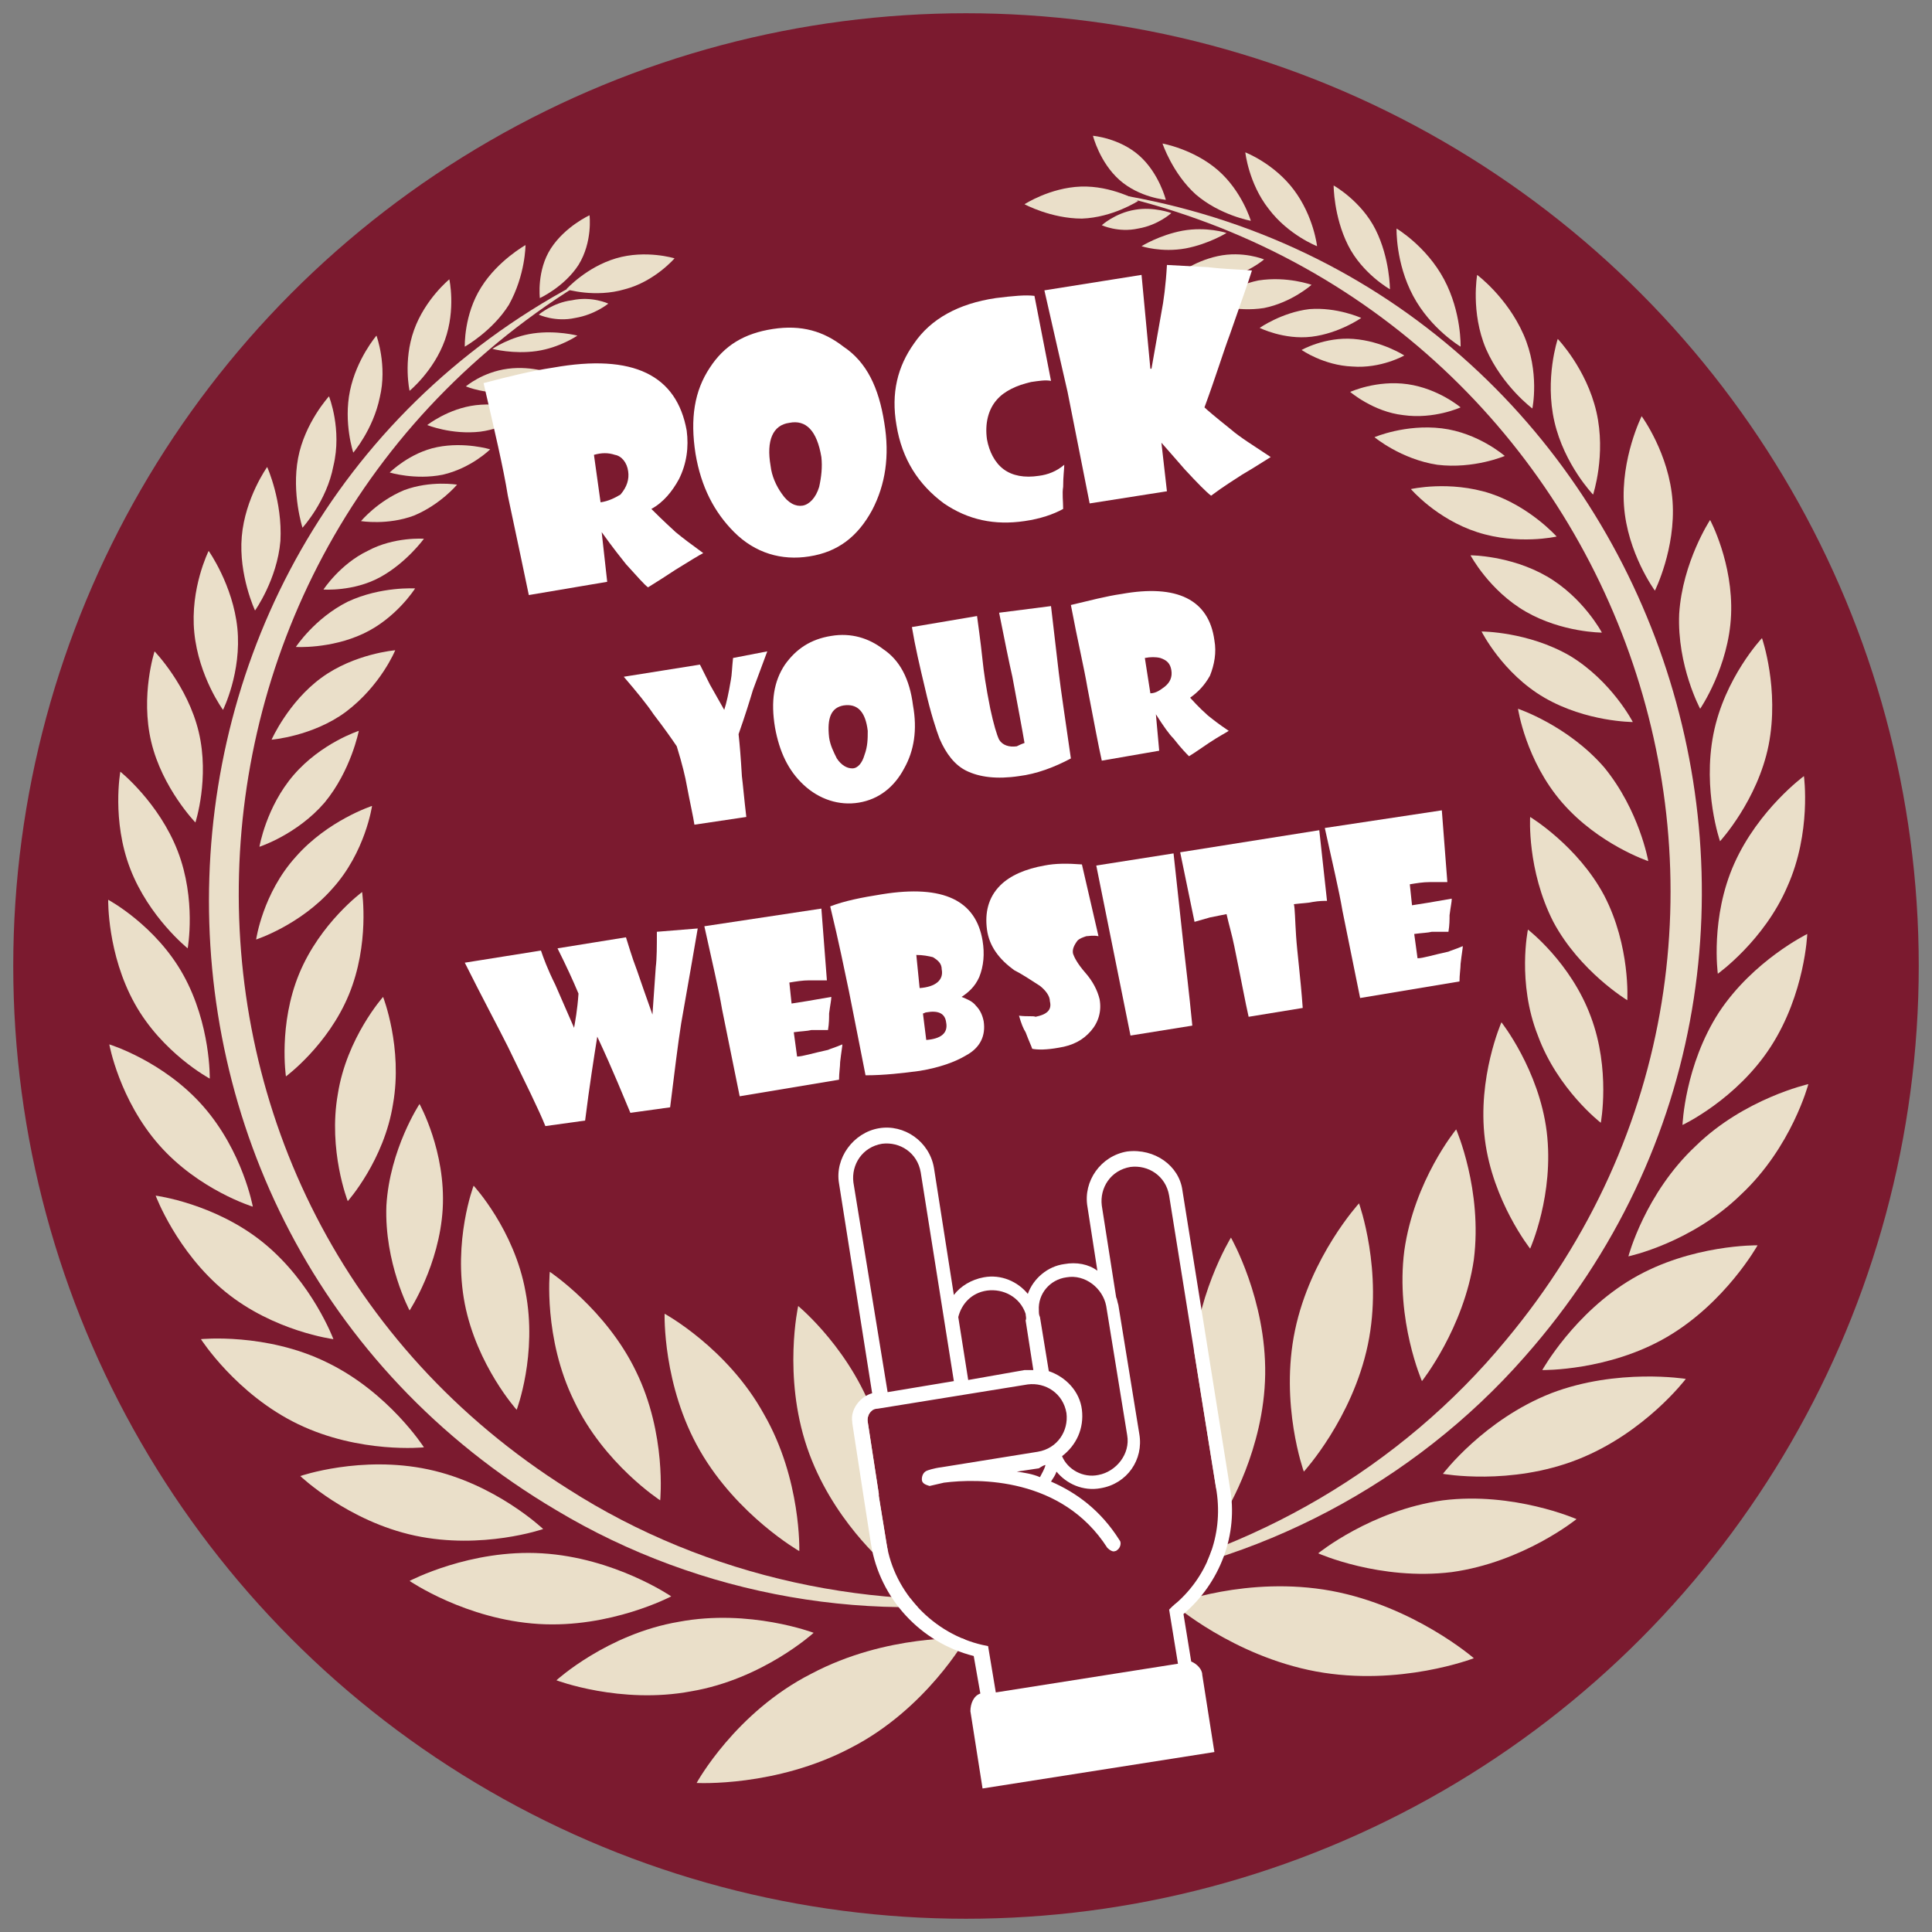 <?xml version="1.0" encoding="utf-8"?>
<!-- Generator: $$$/GeneralStr/196=Adobe Illustrator 27.6.0, SVG Export Plug-In . SVG Version: 6.00 Build 0)  -->
<svg version="1.1" id="Ebene_1" xmlns="http://www.w3.org/2000/svg" xmlns:xlink="http://www.w3.org/1999/xlink" x="0px" y="0px"
	 viewBox="0 0 175 175" style="enable-background:new 0 0 175 175;" xml:space="preserve">
<rect x="0" y="0" width="175" height="175" fill="#808080" stroke="none"/>
<style type="text/css">
	.st0{fill:#7B1A2F;}
	.st1{fill:#EADFC9;}
	.st2{fill:#FFFFFF;}
</style>
<g id="Ebene_5">
	<circle class="st0" cx="87.5" cy="87.5" r="86.3"/>
	<path class="st1" d="M133.5,150.2c0,0-6.7,2.6-14.3,1.2c-7.5-1.4-12.9-6.1-12.9-6.1s6.7-2.6,14.3-1.2
		C128.1,145.5,133.5,150.2,133.5,150.2L133.5,150.2z"/>
	<path class="st1" d="M111.5,112.1c0,0,3.2,5.6,3.1,12.4c-0.1,6.8-3.5,12.3-3.5,12.3s-3.2-5.6-3.1-12.4S111.5,112.1,111.5,112.1z"/>
	<path class="st1" d="M123.1,109c0,0,2.2,6.1,0.8,12.8c-1.4,6.7-5.8,11.5-5.8,11.5s-2.2-6.1-0.8-12.8S123.1,109,123.1,109z"/>
	<path class="st1" d="M131.9,102.3c0,0,2.4,5.5,1.6,11.8c-0.9,6.2-4.7,11-4.7,11s-2.4-5.5-1.6-11.8
		C128.1,106.9,131.9,102.3,131.9,102.3L131.9,102.3z"/>
	<path class="st1" d="M136,92.6c0,0,3.4,4.3,4.1,9.9c0.7,5.7-1.5,10.6-1.5,10.6s-3.4-4.3-4.1-9.9C133.8,97.6,136,92.6,136,92.6z"/>
	<path class="st1" d="M138.4,84.2c0,0,3.9,3,5.7,7.9c1.8,4.8,0.9,9.6,0.9,9.6s-3.9-3-5.7-7.9C137.4,89,138.4,84.2,138.4,84.2z"/>
	<path class="st1" d="M138.6,74c0,0,4.3,2.6,6.7,7.1c2.4,4.6,2.1,9.5,2.1,9.5s-4.3-2.6-6.7-7.1C138.3,78.8,138.6,74,138.6,74z"/>
	<path class="st1" d="M137.5,64.2c0,0,4.5,1.5,7.8,5.3c3.2,3.9,4,8.5,4,8.5s-4.5-1.5-7.8-5.3C138.2,68.9,137.5,64.2,137.5,64.2z"/>
	<path class="st1" d="M134.2,57.2c0,0,4.2,0,8,2.2c3.8,2.3,5.7,6,5.7,6s-4.2,0-8-2.2C136.1,61,134.2,57.2,134.2,57.2z"/>
	<path class="st1" d="M133.2,50.3c0,0,3.6,0,6.9,1.9s5,5.1,5,5.1s-3.6,0-6.9-1.9S133.2,50.3,133.2,50.3z"/>
	<path class="st1" d="M127.8,44.3c0,0,3.5-0.8,7.2,0.4c3.6,1.2,6,3.9,6,3.9s-3.5,0.8-7.2-0.4S127.8,44.3,127.8,44.3z"/>
	<path class="st1" d="M124.5,39.6c0,0,2.8-1.2,6.1-0.8c3.3,0.4,5.7,2.5,5.7,2.5s-2.8,1.2-6.1,0.8C126.9,41.6,124.5,39.6,124.5,39.6z
		"/>
	<path class="st1" d="M122.3,35.5c0,0,2.4-1.1,5.2-0.7s4.8,2.1,4.8,2.1s-2.4,1.1-5.2,0.7C124.4,37.3,122.3,35.5,122.3,35.5z"/>
	<path class="st1" d="M117.9,31.7c0,0,2.1-1.2,4.7-1c2.6,0.2,4.6,1.5,4.6,1.5s-2.1,1.2-4.7,1C119.9,33.1,117.9,31.7,117.9,31.7z"/>
	<path class="st1" d="M114.1,29.7c0,0,2-1.4,4.5-1.7c2.5-0.2,4.7,0.8,4.7,0.8s-2,1.4-4.5,1.7S114.1,29.7,114.1,29.7z"/>
	<path class="st1" d="M109.7,27.5c0,0,1.8-1.6,4.3-2.1c2.6-0.4,4.8,0.4,4.8,0.4s-1.8,1.6-4.3,2.1C112,28.3,109.7,27.5,109.7,27.5z"
		/>
	<path class="st1" d="M106.5,25c0,0,1.5-1.3,3.8-1.8c2.3-0.5,4.2,0.3,4.2,0.3s-1.5,1.3-3.8,1.8C108.5,25.7,106.5,25,106.5,25z"/>
	<path class="st1" d="M142.8,137.6c0,0-4.8,3.9-11.3,4.8c-6.5,0.8-12.1-1.7-12.1-1.7s4.8-3.9,11.3-4.8
		C137.1,135.1,142.8,137.6,142.8,137.6z"/>
	<path class="st1" d="M152.7,124.9c0,0-3.7,4.9-9.8,7.3c-6.1,2.4-12.2,1.3-12.2,1.3s3.7-4.9,9.8-7.3
		C146.5,123.9,152.7,124.9,152.7,124.9z"/>
	<path class="st1" d="M159.2,112.8c0,0-2.9,5.2-8.2,8.3s-11.3,3-11.3,3s2.9-5.2,8.2-8.3C153.2,112.7,159.2,112.8,159.2,112.8z"/>
	<path class="st1" d="M163.8,98.2c0,0-1.5,5.7-6.1,10c-4.5,4.4-10.2,5.6-10.2,5.6s1.5-5.7,6.1-10C158,99.5,163.8,98.2,163.8,98.2z"
		/>
	<path class="st1" d="M163.7,84.6c0,0-0.2,5.4-3.3,10.2s-8,7.1-8,7.1s0.2-5.4,3.3-10.2C158.8,87,163.7,84.6,163.7,84.6z"/>
	<path class="st1" d="M163.4,70.3c0,0,0.7,5.1-1.5,10c-2.1,4.9-6.3,7.9-6.3,7.9s-0.7-5.1,1.5-10S163.4,70.3,163.4,70.3z"/>
	<path class="st1" d="M159.6,57.8c0,0,1.6,4.6,0.6,9.7c-1,5-4.4,8.7-4.4,8.7s-1.6-4.6-0.6-9.7S159.6,57.8,159.6,57.8z"/>
	<path class="st1" d="M154.9,47.1c0,0,2.1,3.9,1.9,8.6s-2.8,8.5-2.8,8.5s-2.1-3.9-1.9-8.6C152.4,50.9,154.9,47.1,154.9,47.1z"/>
	<path class="st1" d="M148.7,37.7c0,0,2.5,3.4,2.8,7.7s-1.6,8.1-1.6,8.1s-2.5-3.4-2.8-7.7S148.7,37.7,148.7,37.7z"/>
	<path class="st1" d="M141.1,30.7c0,0,2.6,2.7,3.5,6.6s-0.3,7.5-0.3,7.5s-2.6-2.7-3.5-6.6S141.1,30.7,141.1,30.7z"/>
	<path class="st1" d="M133.8,24.9c0,0,2.7,2,4.2,5.4s0.8,6.7,0.8,6.7s-2.7-2-4.2-5.4C133.2,28.3,133.8,24.9,133.8,24.9z"/>
	<path class="st1" d="M126.5,20.7c0,0,2.7,1.6,4.3,4.6c1.6,3,1.5,6.1,1.5,6.1s-2.7-1.6-4.3-4.6C126.4,23.8,126.5,20.7,126.5,20.7z"
		/>
	<path class="st1" d="M120.8,16.8c0,0,2.5,1.4,3.8,4s1.3,5.4,1.3,5.4s-2.5-1.4-3.8-4S120.8,16.8,120.8,16.8z"/>
	<path class="st1" d="M112.8,13.8c0,0,2.6,1,4.4,3.4c1.8,2.4,2.1,5.1,2.1,5.1s-2.6-1-4.4-3.4C113.1,16.6,112.8,13.8,112.8,13.8z"/>
	<path class="st1" d="M105.3,13c0,0,2.8,0.5,5,2.4c2.2,1.9,3,4.6,3,4.6s-2.8-0.5-5-2.4C106.2,15.7,105.3,13,105.3,13z"/>
	<path class="st1" d="M99,12.3c0,0,2.4,0.2,4.2,1.8s2.4,4,2.4,4s-2.4-0.2-4.2-1.8C99.6,14.7,99,12.3,99,12.3z"/>
	<path class="st1" d="M92.8,18.5c0,0,2.3-1.5,5.1-1.6s5.2,1.3,5.2,1.3s-2.3,1.5-5.1,1.6C95.2,19.8,92.8,18.5,92.8,18.5z"/>
	<path class="st1" d="M99.8,20.4c0,0,1.2-1.1,3-1.4c1.7-0.3,3.3,0.3,3.3,0.3s-1.2,1.1-3,1.4C101.3,21.1,99.8,20.4,99.8,20.4z"/>
	<path class="st1" d="M103.4,22.3c0,0,1.6-1,3.7-1.4c2.2-0.4,4,0.2,4,0.2s-1.6,1-3.7,1.4C105.2,22.9,103.4,22.3,103.4,22.3z"/>
	<path class="st1" d="M99.9,17.4c50,7.3,71.6,67.7,38.2,105.5c-10,11.4-24.3,19-39.3,20.7c14.7-2.9,28.1-10.7,37.6-22.2
		C167.6,84,147.2,27.6,99.9,17.4L99.9,17.4z"/>
	<path class="st1" d="M63.1,161.5c0,0,7.2,0.4,14-3.2c6.8-3.5,10.4-9.9,10.4-9.9s-7.2-0.4-14,3.2C66.6,155.1,63.1,161.5,63.1,161.5
		L63.1,161.5z"/>
	<path class="st1" d="M72.3,118.3c0,0-1.4,6.3,0.8,12.8c2.2,6.5,7.1,10.6,7.1,10.6s1.4-6.3-0.8-12.8
		C77.3,122.4,72.3,118.3,72.3,118.3z"/>
	<path class="st1" d="M60.2,119c0,0-0.2,6.5,3.2,12.4c3.4,5.9,9,9.1,9,9.1s0.2-6.5-3.2-12.4C65.9,122.1,60.2,119,60.2,119z"/>
	<path class="st1" d="M49.8,115.2c0,0-0.6,6,2.2,11.7c2.7,5.7,7.8,9,7.8,9s0.6-6-2.2-11.7C54.9,118.6,49.8,115.2,49.8,115.2z"/>
	<path class="st1" d="M42.9,107.4c0,0-1.9,5-0.8,10.7c1.1,5.6,4.7,9.6,4.7,9.6s1.9-5,0.8-10.7C46.6,111.4,42.9,107.4,42.9,107.4z"/>
	<path class="st1" d="M38,100c0,0-2.7,4.1-3,9.2c-0.2,5.2,2.1,9.5,2.1,9.5s2.7-4.1,3-9.2C40.4,104.3,38,100,38,100z"/>
	<path class="st1" d="M34.7,90.3c0,0-3.3,3.7-4.1,8.8c-0.9,5.1,0.9,9.7,0.9,9.7s3.3-3.7,4.1-8.8C36.5,94.9,34.7,90.3,34.7,90.3z"/>
	<path class="st1" d="M32.8,80.8c0,0-3.8,2.8-5.7,7.4c-1.9,4.6-1.2,9.3-1.2,9.3s3.8-2.8,5.7-7.4C33.5,85.5,32.8,80.8,32.8,80.8z"/>
	<path class="st1" d="M33.7,73c0,0-4,1.3-6.9,4.6c-3,3.3-3.6,7.5-3.6,7.5s4-1.3,6.9-4.6C33.1,77.2,33.7,73,33.7,73z"/>
	<path class="st1" d="M32.5,66.2c0,0-3.4,1.1-5.9,4c-2.5,2.9-3.1,6.5-3.1,6.5s3.4-1.1,5.9-4C31.8,69.8,32.5,66.2,32.5,66.2z"/>
	<path class="st1" d="M35.8,58.9c0,0-3.7,0.3-6.7,2.5c-3,2.2-4.5,5.6-4.5,5.6s3.7-0.3,6.7-2.5C34.5,62.1,35.8,58.9,35.8,58.9z"/>
	<path class="st1" d="M37.6,53.3c0,0-3.1-0.2-6.1,1.2c-3,1.5-4.7,4.1-4.7,4.1s3.1,0.2,6.1-1.2C35.9,56,37.6,53.3,37.6,53.3z"/>
	<path class="st1" d="M38.4,48.8c0,0-2.7-0.2-5.1,1.1c-2.5,1.2-4,3.5-4,3.5s2.7,0.2,5.1-1.1C36.8,51,38.4,48.8,38.4,48.8z"/>
	<path class="st1" d="M41.4,43.9c0,0-2.4-0.4-4.8,0.5c-2.4,1-3.9,2.8-3.9,2.8s2.4,0.4,4.8-0.5C39.9,45.7,41.4,43.9,41.4,43.9z"/>
	<path class="st1" d="M44.4,40.7c0,0-2.3-0.7-4.8-0.2s-4.3,2.3-4.3,2.3s2.3,0.7,4.8,0.2C42.7,42.4,44.4,40.7,44.4,40.7z"/>
	<path class="st1" d="M47.9,37.3c0,0-2.2-0.9-4.8-0.6c-2.5,0.3-4.4,1.8-4.4,1.8s2.2,0.9,4.8,0.6C45.9,38.8,47.9,37.3,47.9,37.3z"/>
	<path class="st1" d="M50.2,33.9c0,0-1.9-0.8-4.2-0.5S42.2,35,42.2,35s1.9,0.8,4.2,0.5C48.6,35.3,50.2,33.9,50.2,33.9z"/>
	<path class="st1" d="M50.4,152.2c0,0,5.8,2.2,12.2,1c6.5-1.1,11.1-5.3,11.1-5.3s-5.8-2.2-12.2-1C55,148,50.4,152.2,50.4,152.2z"/>
	<path class="st1" d="M37.1,143.2c0,0,5.1,3.5,11.7,3.9c6.5,0.4,12-2.5,12-2.5s-5.1-3.5-11.7-3.9C42.6,140.3,37.1,143.2,37.1,143.2z
		"/>
	<path class="st1" d="M27.2,133.7c0,0,4.3,4.1,10.4,5.4s11.6-0.6,11.6-0.6s-4.3-4.1-10.4-5.4S27.2,133.7,27.2,133.7z"/>
	<path class="st1" d="M18.2,121.3c0,0,3.2,5,8.8,7.7s11.4,2.1,11.4,2.1s-3.2-5-8.8-7.7C24.1,120.7,18.2,121.3,18.2,121.3z"/>
	<path class="st1" d="M14.1,108.3c0,0,1.9,5.1,6.3,8.7s9.8,4.3,9.8,4.3s-1.9-5.1-6.3-8.7C19.5,109,14.1,108.3,14.1,108.3z"/>
	<path class="st1" d="M9.9,94.6c0,0,0.9,5,4.5,9.1s8.5,5.6,8.5,5.6s-0.9-5-4.5-9.1C14.8,96.1,9.9,94.6,9.9,94.6z"/>
	<path class="st1" d="M9.8,81.5c0,0-0.1,4.9,2.4,9.4c2.5,4.5,6.8,6.8,6.8,6.8s0.1-4.9-2.4-9.4C14.1,83.8,9.8,81.5,9.8,81.5z"/>
	<path class="st1" d="M10.9,69.9c0,0-0.8,4.4,0.9,8.8c1.7,4.4,5.2,7.2,5.2,7.2s0.8-4.4-0.9-8.8C14.4,72.7,10.9,69.9,10.9,69.9z"/>
	<path class="st1" d="M14,59c0,0-1.3,4-0.3,8.2c1,4.2,4,7.3,4,7.3s1.3-4,0.3-8.2S14,59,14,59z"/>
	<path class="st1" d="M18.9,49.9c0,0-1.7,3.4-1.3,7.4s2.6,7,2.6,7s1.7-3.4,1.3-7.4C21.1,53,18.9,49.9,18.9,49.9z"/>
	<path class="st1" d="M24.2,42.3c0,0-2,2.8-2.3,6.3c-0.3,3.5,1.2,6.7,1.2,6.7s2-2.8,2.3-6.3C25.6,45.4,24.2,42.3,24.2,42.3z"/>
	<path class="st1" d="M29.8,35.9c0,0-2.2,2.4-2.8,5.6s0.4,6.3,0.4,6.3s2.2-2.4,2.8-5.6C31,38.9,29.8,35.9,29.8,35.9z"/>
	<path class="st1" d="M34.1,30.4c0,0-1.8,2.1-2.4,5C31.1,38.3,32,41,32,41s1.8-2.1,2.4-5C35.1,33.1,34.1,30.4,34.1,30.4z"/>
	<path class="st1" d="M40.7,25.3c0,0-2.2,1.8-3.2,4.6s-0.4,5.5-0.4,5.5s2.2-1.8,3.2-4.6C41.3,28,40.7,25.3,40.7,25.3z"/>
	<path class="st1" d="M47.6,22.2c0,0-2.5,1.4-4,3.8c-1.6,2.5-1.5,5.4-1.5,5.4s2.5-1.4,4-3.8C47.6,24.9,47.6,22.2,47.6,22.2z"/>
	<path class="st1" d="M53.4,19.5c0,0-2.2,1-3.5,3s-1,4.5-1,4.5s2.2-1,3.5-3C53.7,21.9,53.4,19.5,53.4,19.5z"/>
	<path class="st1" d="M61.1,23.4c0,0-2.6-0.8-5.3,0c-2.7,0.8-4.5,2.8-4.5,2.8s2.6,0.8,5.3,0C59.3,25.5,61.1,23.4,61.1,23.4z"/>
	<path class="st1" d="M55.1,27.5c0,0-1.5-0.7-3.3-0.3c-1.7,0.2-3,1.3-3,1.3s1.5,0.7,3.3,0.3C53.9,28.5,55.1,27.5,55.1,27.5z"/>
	<path class="st1" d="M52.3,30.4c0,0-1.9-0.5-4-0.2c-2.1,0.3-3.7,1.4-3.7,1.4s1.9,0.5,4,0.2C50.7,31.5,52.3,30.4,52.3,30.4z"/>
	<path class="st1" d="M54.2,24.7c-42,24.3-43.9,84.3-2.7,110.2c12.5,8,27.8,11.3,42.6,9.5c-14.8,3-30.7,0.2-43.7-7.6
		C6.9,111.1,8.8,47,54.2,24.7L54.2,24.7z"/>
	<g>
		<path class="st2" d="M62.2,39c0.2,1.5,0,3-0.7,4.4c-0.6,1.1-1.4,2.1-2.5,2.7c0.3,0.3,1,1,2.2,2.1c0.6,0.5,1.4,1.1,2.5,1.9
			c-0.4,0.2-1.2,0.7-2.5,1.5c-0.9,0.6-1.7,1.1-2.5,1.6c-0.3-0.2-1-1-2-2.1c-0.4-0.5-1.2-1.5-2.2-2.9l0,0l0.5,4.5l-7.1,1.2
			c-0.4-1.9-1-4.8-1.9-9c-0.4-2.5-1.2-5.9-2.2-10.2c2.3-0.6,4.3-1.1,6.3-1.4C57.4,32,61.3,34,62.2,39L62.2,39z M56.9,42.7
			c-0.1-0.8-0.6-1.4-1.2-1.5c-0.6-0.2-1.2-0.2-1.9,0l0.6,4.3c0.7-0.1,1.3-0.4,1.8-0.7C56.8,44.1,57,43.4,56.9,42.7z"/>
		<path class="st2" d="M80.1,38.3c0.5,3,0.1,5.6-1.1,7.9c-1.3,2.4-3.1,3.8-5.7,4.2c-2.5,0.4-4.9-0.3-6.8-2.2c-1.8-1.8-3-4.1-3.5-7.1
			c-0.5-3.2-0.1-5.7,1.3-7.8c1.3-2,3.1-3.1,5.7-3.5c2.6-0.4,4.6,0.2,6.4,1.6C78.5,32.8,79.6,35.1,80.1,38.3L80.1,38.3z M74.4,41.4
			c-0.4-2.4-1.4-3.4-2.9-3.1c-1.5,0.2-2.1,1.6-1.7,3.9c0.1,0.9,0.5,1.8,1,2.5c0.6,0.9,1.3,1.2,1.9,1.1s1.2-0.7,1.5-1.7
			C74.4,43.2,74.5,42.3,74.4,41.4L74.4,41.4z"/>
		<path class="st2" d="M95.2,34.5c-0.5-0.1-1.1,0-1.8,0.1c-1.3,0.3-2.4,0.8-3.1,1.6c-0.8,0.9-1.1,2.2-0.9,3.6
			c0.2,1.1,0.7,2.1,1.5,2.7s1.9,0.8,3.2,0.6c0.8-0.1,1.6-0.4,2.3-1c0,0.4-0.1,1-0.1,2c-0.1,0.6,0,1.3,0,2c-0.9,0.5-2.1,0.9-3.5,1.1
			c-2.7,0.4-5.1-0.1-7.3-1.6c-2.3-1.7-3.8-4-4.3-7.1c-0.5-2.9,0.1-5.3,1.6-7.4c1.5-2.2,4-3.6,7.4-4.1c1.6-0.2,2.7-0.3,3.5-0.2
			L95.2,34.5L95.2,34.5z"/>
		<path class="st2" d="M113.4,24.5c-0.3,1-1,2.9-2,5.8c-0.6,1.6-1.3,3.9-2.3,6.6c0.2,0.2,0.9,0.8,2.4,2c0.8,0.7,2.1,1.5,3.6,2.5
			c-0.5,0.3-1.4,0.9-2.6,1.6c-0.6,0.4-1.6,1-2.8,1.9c-0.4-0.3-1.2-1.1-2.4-2.4c-0.7-0.8-1.3-1.5-2.1-2.4l0,0l0.5,4.4l-7,1.1l-2-10.1
			c-0.5-2.2-1.2-5.2-2.1-9.2l8.8-1.4l0.8,8.5l0.1,0c0.2-1.1,0.5-2.8,0.9-5.1c0.2-1,0.4-2.5,0.5-4.3l3.7,0.2
			C111.1,24.4,112.3,24.4,113.4,24.5L113.4,24.5z"/>
		<path class="st2" d="M69.5,59l-1.3,3.5c-0.3,1-0.7,2.3-1.3,4c0.1,0.9,0.2,2.1,0.3,3.8c0.1,0.8,0.2,2,0.4,3.7l-4.7,0.7
			c-0.1-0.7-0.4-2-0.7-3.6c-0.1-0.6-0.4-1.9-0.9-3.5c-0.4-0.6-1.1-1.6-2.1-2.9c-0.6-0.9-1.5-2-2.7-3.4l6.9-1.1
			c0.2,0.4,0.5,1,0.9,1.8l1.3,2.3c0.2-0.6,0.4-1.5,0.6-2.7c0.1-0.5,0.1-1.1,0.2-2L69.5,59L69.5,59z"/>
		<path class="st2" d="M82.7,63.9c0.4,2.2,0.1,4.1-0.8,5.7c-0.9,1.7-2.3,2.8-4.1,3.1c-1.8,0.3-3.6-0.3-5-1.6c-1.4-1.3-2.2-3-2.6-5.2
			c-0.4-2.4-0.1-4.2,0.9-5.7c1-1.4,2.3-2.3,4.2-2.6c1.8-0.3,3.4,0.2,4.7,1.2C81.5,59.8,82.4,61.5,82.7,63.9L82.7,63.9z M78.6,66.2
			c-0.2-1.7-0.9-2.5-2.2-2.3c-1.1,0.2-1.5,1.1-1.3,2.9c0.1,0.7,0.4,1.3,0.7,1.9c0.4,0.6,0.9,0.9,1.4,0.9s0.9-0.5,1.1-1.2
			C78.6,67.6,78.6,66.9,78.6,66.2L78.6,66.2z"/>
		<path class="st2" d="M95.2,54.9l0.7,6c0.2,1.7,0.6,4.3,1.1,7.8c-1.5,0.8-3.1,1.4-4.7,1.6c-2,0.3-3.6,0.1-4.8-0.5
			c-1-0.5-1.8-1.5-2.4-2.9c-0.3-0.8-0.8-2.3-1.3-4.5c-0.5-2.1-0.9-3.8-1.2-5.6l5.9-1c0.1,0.8,0.3,2.1,0.5,4c0.1,1,0.3,2.4,0.7,4.4
			c0.3,1.4,0.6,2.4,0.8,2.8c0.3,0.5,0.9,0.7,1.6,0.6c0.2-0.1,0.4-0.2,0.7-0.3c-0.2-1.2-0.6-3.3-1.1-6c-0.3-1.3-0.7-3.3-1.2-5.8
			L95.2,54.9L95.2,54.9z"/>
		<path class="st2" d="M110,58c0.2,1.1,0,2.2-0.4,3.2c-0.5,0.9-1.1,1.5-1.8,2c0.2,0.2,0.7,0.8,1.6,1.6c0.5,0.4,1,0.8,1.9,1.4
			c-0.3,0.2-0.9,0.5-1.8,1.1c-0.6,0.4-1.3,0.9-1.8,1.2c-0.2-0.2-0.7-0.7-1.4-1.6c-0.4-0.4-0.9-1.1-1.6-2.2l0,0L105,68l-5.2,0.9
			c-0.3-1.3-0.7-3.5-1.3-6.6c-0.3-1.8-0.9-4.3-1.5-7.5c1.7-0.4,3.2-0.8,4.6-1C106.6,52.9,109.5,54.3,110,58L110,58z M106.1,60.7
			c-0.1-0.6-0.4-0.9-1-1.1c-0.4-0.1-0.9-0.1-1.4,0l0.5,3.2c0.5,0,0.9-0.3,1.3-0.6C106,61.8,106.2,61.3,106.1,60.7L106.1,60.7z"/>
		<path class="st2" d="M63.2,84.1c-0.3,1.8-0.8,4.6-1.5,8.6c-0.3,1.9-0.6,4.4-1,7.6l-3.6,0.5c-0.6-1.4-1.5-3.7-3-6.9
			c-0.3,1.9-0.7,4.4-1.1,7.6l-3.6,0.5c-0.6-1.5-1.8-3.9-3.4-7.2c-0.9-1.8-2.3-4.4-3.9-7.6l6.9-1.1c0.2,0.6,0.6,1.7,1.3,3.1l1.7,3.9
			c0.1-0.6,0.3-1.6,0.4-3.1c-0.5-1.2-1.1-2.5-1.9-4.1l6.2-1c0.2,0.6,0.5,1.7,1,3c0.3,0.9,0.8,2.3,1.4,4l0.3-4.3
			c0.1-0.8,0.1-1.9,0.1-3.2L63.2,84.1L63.2,84.1z"/>
		<path class="st2" d="M74.4,82.3l0.5,6.5c-0.3,0-0.8,0-1.6,0c-0.6,0-1.2,0.1-1.8,0.2l0.2,1.9c0.7-0.1,1.9-0.3,3.6-0.6
			c0,0.3-0.1,0.7-0.2,1.5c0,0.4,0,0.9-0.1,1.5c-0.2,0-0.7,0-1.5,0c-0.4,0.1-0.9,0.1-1.6,0.2l0.3,2.2c0.5,0,1.4-0.3,2.8-0.6
			c0.2-0.1,0.6-0.2,1.3-0.5c0,0.2-0.1,0.7-0.2,1.6c0,0.4-0.1,1-0.1,1.6l-9,1.5l-1.6-7.9c-0.3-1.8-0.9-4.3-1.6-7.5L74.4,82.3
			L74.4,82.3z"/>
		<path class="st2" d="M89,85.2c0.2,1.2,0.1,2.3-0.3,3.3c-0.4,0.9-1,1.4-1.6,1.8c0.5,0.2,1,0.4,1.3,0.8c0.4,0.4,0.6,0.9,0.7,1.4
			c0.2,1.3-0.3,2.4-1.6,3.1c-1,0.6-2.4,1.1-4.2,1.4c-1.5,0.2-3.2,0.4-4.9,0.4c-0.3-1.5-0.8-4.1-1.5-7.6c-0.4-1.9-0.9-4.4-1.7-7.7
			c1.3-0.5,2.8-0.8,4.7-1.1C85.5,80.1,88.4,81.6,89,85.2L89,85.2z M85.7,92.6c-0.1-0.8-0.7-1.1-1.8-0.9c-0.1,0-0.2,0.1-0.3,0.1
			l0.3,2.4C85.2,94.1,85.9,93.6,85.7,92.6z M85.3,87.8c0-0.5-0.3-0.8-0.8-1.1c-0.4-0.1-0.9-0.2-1.5-0.2l0.3,3
			C84.7,89.4,85.5,88.8,85.3,87.8L85.3,87.8z"/>
		<path class="st2" d="M99.5,84.8c-0.5-0.1-0.9,0-1.1,0c-0.3,0.1-0.6,0.2-0.8,0.4c-0.3,0.4-0.5,0.8-0.4,1.2c0.1,0.3,0.4,0.9,1.1,1.7
			c0.7,0.8,1.1,1.6,1.3,2.4c0.2,1.1-0.1,2.1-0.8,2.9c-0.7,0.8-1.6,1.3-2.9,1.5c-1.1,0.2-1.9,0.2-2.4,0.1c-0.1-0.3-0.3-0.7-0.6-1.5
			c-0.2-0.3-0.4-0.8-0.6-1.5c0.8,0.1,1.3,0,1.5,0.1c1-0.2,1.5-0.6,1.3-1.4c0-0.5-0.4-1-0.9-1.4c-0.8-0.5-1.5-1-2.3-1.4
			c-1.4-1-2.3-2.2-2.5-3.7c-0.2-1.5,0.1-2.9,1.2-4c0.9-0.9,2.3-1.5,4-1.8c1-0.2,2.1-0.2,3.4-0.1L99.5,84.8L99.5,84.8z"/>
		<path class="st2" d="M106.3,77.3l0.9,8.3c0.2,1.8,0.5,4.2,0.8,7.3l-5.6,0.9l-3.1-15.4L106.3,77.3L106.3,77.3z"/>
		<path class="st2" d="M119.5,75.2l0.7,6.4c-0.3,0-0.7,0-1.3,0.1c-0.4,0.1-0.9,0.1-1.7,0.2c0.1,0.4,0.1,1.4,0.2,2.9
			c0.1,1.5,0.4,3.7,0.6,6.5l-4.9,0.8c-0.3-1.3-0.7-3.5-1.3-6.4c-0.2-1-0.5-2-0.7-2.9l-1.5,0.3l-1.4,0.4l-1.3-6.3L119.5,75.2
			L119.5,75.2z"/>
		<path class="st2" d="M130.6,73.4l0.5,6.5c-0.3,0-0.8,0-1.6,0c-0.6,0-1.2,0.1-1.8,0.2l0.2,1.9c0.7-0.1,1.9-0.3,3.6-0.6
			c0,0.3-0.1,0.7-0.2,1.5c0,0.4,0,0.9-0.1,1.5c-0.2,0-0.7,0-1.5,0c-0.4,0.1-0.9,0.1-1.6,0.2l0.3,2.2c0.5,0,1.4-0.3,2.8-0.6
			c0.2-0.1,0.6-0.2,1.3-0.5c0,0.2-0.1,0.7-0.2,1.6c0,0.4-0.1,1-0.1,1.6l-9,1.5l-1.6-7.9c-0.3-1.8-0.9-4.3-1.6-7.5L130.6,73.4
			L130.6,73.4z"/>
	</g>
	<g>
		<path class="st0" d="M96.6,115.7c1.7-0.3,3.3,1,3.6,2.6l1.9,11.7c0.3,1.7-1,3.3-2.6,3.6c-1.4,0.3-2.8-0.5-3.3-1.7
			c1.3-1,2-2.5,1.8-4.2c-0.2-1.7-1.5-3-3-3.5l-0.8-4.9c-0.1-0.2-0.1-0.4-0.1-0.6C94,117.2,95.1,115.9,96.6,115.7z M86.8,119.3
			c0.3-1.2,1.2-2.2,2.6-2.4c1.5-0.2,3,0.6,3.5,2.1c0,0.2,0.1,0.4,0,0.6l0.7,4.5c-0.3,0-0.5,0-0.8,0l-5.1,0.9L86.8,119.3z
			 M77.3,107.1c-0.2-1.6,0.8-3.2,2.6-3.5c1.6-0.2,3.2,0.8,3.5,2.6l3,18.9l-6,1L77.3,107.1z M110.2,135.1c0.6,4-0.9,7.9-4,10.4
			l-0.3,0.3l0.8,4.9l-16.5,2.6l-0.7-4.2l-0.5-0.1c-4.4-1-8-4.7-8.7-9.2l-0.7-4.3l0,0c0-0.1,0-0.2,0-0.2l-1-6.5
			c-0.1-0.6,0.3-1.2,0.9-1.2l13.6-2.2c1.6-0.2,3.2,0.8,3.5,2.6c0.2,1.6-0.8,3.2-2.6,3.5l-8.7,1.4c-0.8,0.1-1.3,0.3-1.3,0.3
			c-0.3,0.1-0.5,0.4-0.5,0.8s0.4,0.5,0.7,0.6l1.3-0.3c3.1-0.4,10.7-0.5,14.8,5.9c0.2,0.2,0.5,0.4,0.7,0.3c0.1,0,0.2-0.1,0.2-0.1
			c0.3-0.2,0.4-0.7,0.2-0.9c-1.7-2.7-3.9-4.3-6.2-5.3c0.2-0.3,0.4-0.6,0.5-0.9c0.9,1.1,2.4,1.8,4,1.5c2.4-0.4,3.9-2.6,3.5-4.9
			l-1.9-11.7c-0.1-0.3-0.1-0.5-0.2-0.7l-1.3-8.3c-0.2-1.6,0.8-3.2,2.6-3.5c1.6-0.2,3.2,0.8,3.5,2.6L110.2,135.1z M94.7,132.7
			c-0.1,0.4-0.3,0.7-0.5,1.1c-0.7-0.3-1.4-0.4-2.1-0.5l2-0.3C94.4,132.8,94.6,132.7,94.7,132.7z"/>
		<path class="st2" d="M102.1,104.3c-2.4,0.4-4,2.7-3.6,5l0.9,5.8c-0.8-0.6-1.9-0.8-3-0.6c-1.5,0.2-2.8,1.3-3.3,2.7
			c-0.9-1.1-2.4-1.8-4-1.5c-1.1,0.2-2.1,0.8-2.7,1.6l-1.8-11.5c-0.4-2.4-2.7-4-5-3.6s-4,2.7-3.6,5l3,19c-1.1,0.3-2,1.5-1.8,2.6l0,0
			l0,0.1l1,6.5l0.7,4.5c0.8,4.9,4.5,8.9,9.3,10.1l0.6,3.4c-0.6,0.2-0.9,0.9-0.9,1.6l1.1,7l21-3.3l-1.1-7c0-0.5-0.5-1-1-1.2l-0.7-4.3
			c3.3-2.8,5-7.2,4.2-11.5l-4.3-26.9C106.8,105.6,104.6,104,102.1,104.3z M96.6,115.7c1.7-0.3,3.3,1,3.6,2.6l1.9,11.7
			c0.3,1.7-1,3.3-2.6,3.6c-1.4,0.3-2.8-0.5-3.3-1.7c1.3-1,2-2.5,1.8-4.2c-0.2-1.7-1.5-3-3-3.5l-0.8-4.9c-0.1-0.2-0.1-0.4-0.1-0.6
			C94,117.2,95.1,115.9,96.6,115.7z M86.8,119.3c0.3-1.2,1.2-2.2,2.6-2.4c1.5-0.2,3,0.6,3.5,2.1c0,0.2,0.1,0.4,0,0.6l0.7,4.5
			c-0.3,0-0.5,0-0.8,0l-5.1,0.9L86.8,119.3z M77.3,107.1c-0.2-1.6,0.8-3.2,2.6-3.5c1.6-0.2,3.2,0.8,3.5,2.6l3,18.9l-6,1L77.3,107.1z
			 M110.2,135.1c0.6,4-0.9,7.9-4,10.4l-0.3,0.3l0.8,4.9l-16.5,2.6l-0.7-4.2l-0.5-0.1c-4.4-1-8-4.7-8.7-9.2l-0.7-4.3l0,0
			c0-0.1,0-0.2,0-0.2l-1-6.5c-0.1-0.6,0.3-1.2,0.9-1.2l13.6-2.2c1.6-0.2,3.2,0.8,3.5,2.6c0.2,1.6-0.8,3.2-2.6,3.5l-8.7,1.4
			c-0.8,0.1-1.3,0.3-1.3,0.3c-0.3,0.1-0.5,0.4-0.5,0.8s0.4,0.5,0.7,0.6l1.3-0.3c3.1-0.4,10.7-0.5,14.8,5.9c0.2,0.2,0.5,0.4,0.7,0.3
			c0.1,0,0.2-0.1,0.2-0.1c0.3-0.2,0.4-0.7,0.2-0.9c-1.7-2.7-3.9-4.3-6.2-5.3c0.2-0.3,0.4-0.6,0.5-0.9c0.9,1.1,2.4,1.8,4,1.5
			c2.4-0.4,3.9-2.6,3.5-4.9l-1.9-11.7c-0.1-0.3-0.1-0.5-0.2-0.7l-1.3-8.3c-0.2-1.6,0.8-3.2,2.6-3.5c1.6-0.2,3.2,0.8,3.5,2.6
			L110.2,135.1z M94.7,132.7c-0.1,0.4-0.3,0.7-0.5,1.1c-0.7-0.3-1.4-0.4-2.1-0.5l2-0.3C94.4,132.8,94.6,132.7,94.7,132.7z"/>
	</g>
</g>
<g id="Ebene_2_00000049203566992997875850000011387742193773076640_">
</g>
</svg>
